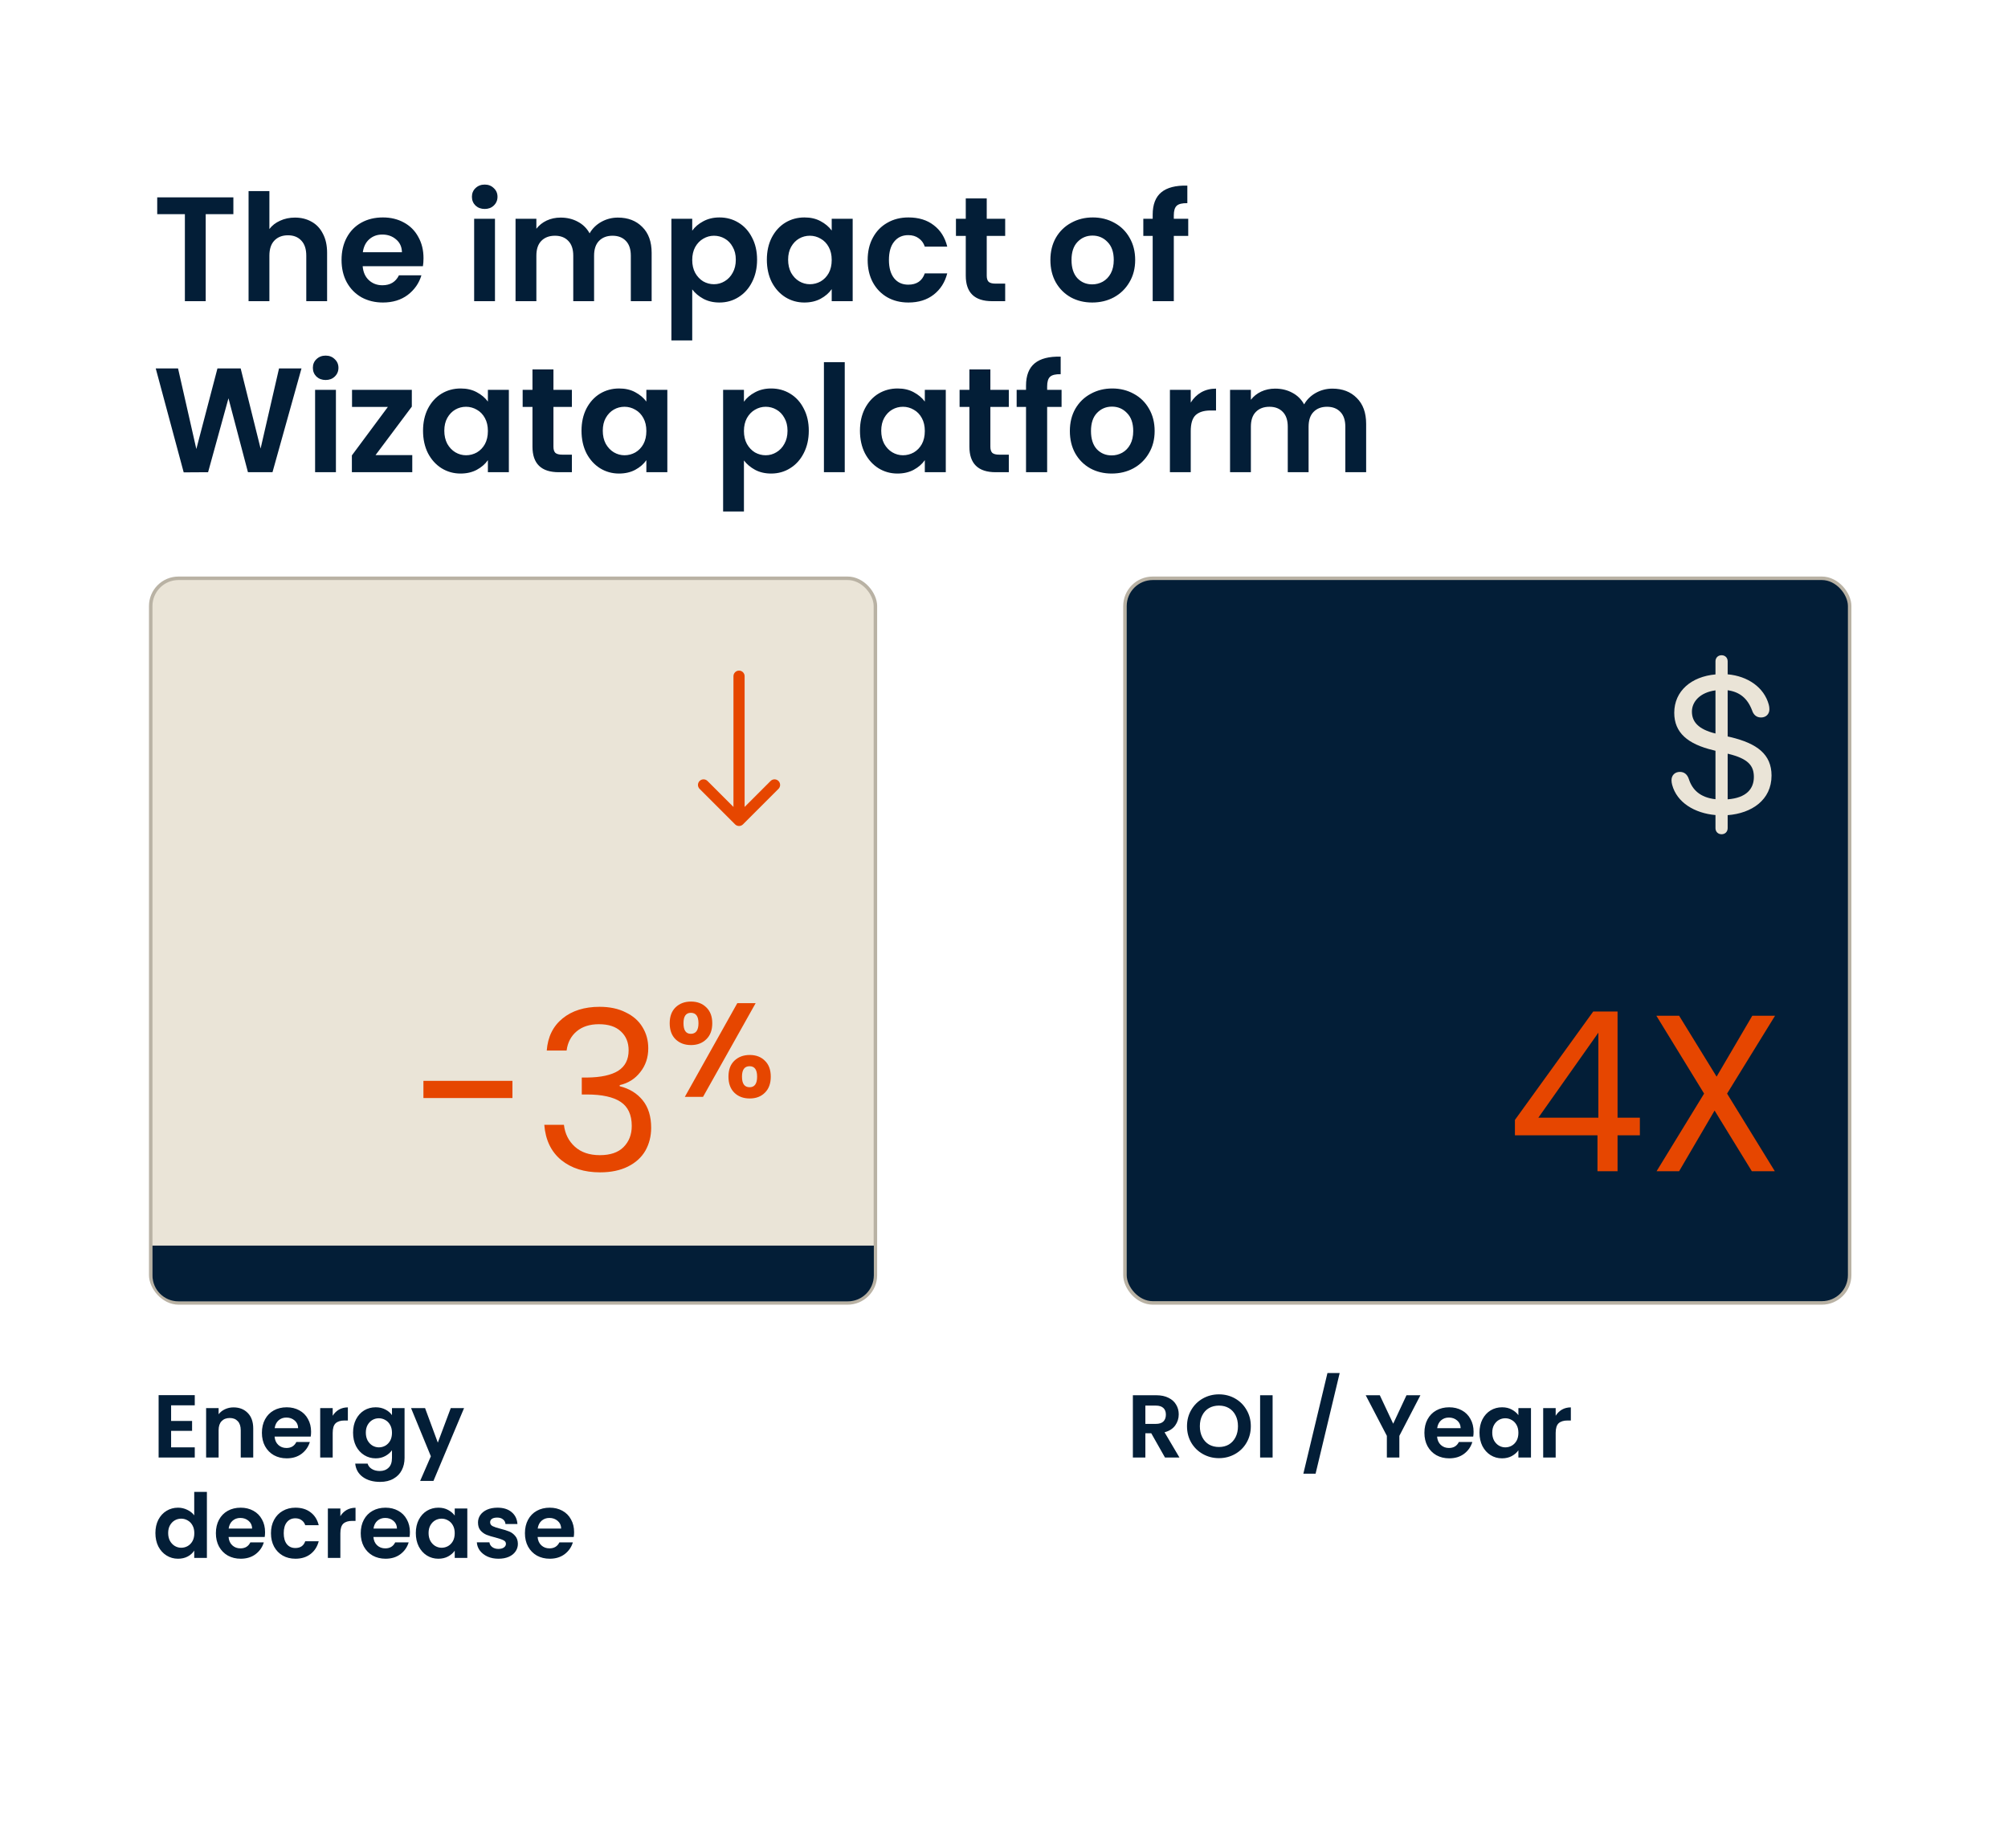 <svg width="540" height="497" viewBox="0 0 540 497" fill="none" xmlns="http://www.w3.org/2000/svg">
<rect width="540" height="497" fill="white"/>
<path d="M62.76 53.08V57.6H55.32V81H49.72V57.6H42.28V53.08H62.76ZM79.326 58.52C81.006 58.52 82.499 58.893 83.806 59.64C85.113 60.36 86.126 61.44 86.846 62.88C87.593 64.293 87.966 66 87.966 68V81H82.366V68.76C82.366 67 81.926 65.653 81.046 64.72C80.166 63.76 78.966 63.28 77.446 63.28C75.899 63.28 74.673 63.76 73.766 64.72C72.886 65.653 72.446 67 72.446 68.76V81H66.846V51.4H72.446V61.6C73.166 60.64 74.126 59.893 75.326 59.36C76.526 58.8 77.859 58.52 79.326 58.52ZM113.891 69.44C113.891 70.24 113.838 70.96 113.731 71.6H97.531C97.665 73.2 98.225 74.453 99.211 75.36C100.198 76.267 101.411 76.72 102.851 76.72C104.931 76.72 106.411 75.827 107.291 74.04H113.331C112.691 76.173 111.465 77.933 109.651 79.32C107.838 80.68 105.611 81.36 102.971 81.36C100.838 81.36 98.918 80.893 97.211 79.96C95.531 79 94.211 77.653 93.251 75.92C92.318 74.187 91.851 72.187 91.851 69.92C91.851 67.627 92.318 65.613 93.251 63.88C94.185 62.147 95.491 60.813 97.171 59.88C98.851 58.947 100.785 58.48 102.971 58.48C105.078 58.48 106.958 58.933 108.611 59.84C110.291 60.747 111.585 62.04 112.491 63.72C113.425 65.373 113.891 67.28 113.891 69.44ZM108.091 67.84C108.065 66.4 107.545 65.253 106.531 64.4C105.518 63.52 104.278 63.08 102.811 63.08C101.425 63.08 100.251 63.507 99.291 64.36C98.358 65.187 97.785 66.347 97.571 67.84H108.091ZM130.35 56.2C129.363 56.2 128.537 55.893 127.87 55.28C127.23 54.64 126.91 53.853 126.91 52.92C126.91 51.987 127.23 51.213 127.87 50.6C128.537 49.96 129.363 49.64 130.35 49.64C131.337 49.64 132.15 49.96 132.79 50.6C133.457 51.213 133.79 51.987 133.79 52.92C133.79 53.853 133.457 54.64 132.79 55.28C132.15 55.893 131.337 56.2 130.35 56.2ZM133.11 58.84V81H127.51V58.84H133.11ZM166.163 58.52C168.883 58.52 171.069 59.36 172.723 61.04C174.403 62.693 175.243 65.013 175.243 68V81H169.643V68.76C169.643 67.027 169.203 65.707 168.323 64.8C167.443 63.867 166.243 63.4 164.723 63.4C163.203 63.4 161.989 63.867 161.083 64.8C160.203 65.707 159.763 67.027 159.763 68.76V81H154.163V68.76C154.163 67.027 153.723 65.707 152.843 64.8C151.963 63.867 150.763 63.4 149.243 63.4C147.696 63.4 146.469 63.867 145.563 64.8C144.683 65.707 144.243 67.027 144.243 68.76V81H138.643V58.84H144.243V61.52C144.963 60.587 145.883 59.853 147.003 59.32C148.149 58.787 149.403 58.52 150.763 58.52C152.496 58.52 154.043 58.893 155.403 59.64C156.763 60.36 157.816 61.4 158.563 62.76C159.283 61.48 160.323 60.453 161.683 59.68C163.069 58.907 164.563 58.52 166.163 58.52ZM186.157 62.04C186.877 61.027 187.864 60.187 189.117 59.52C190.397 58.827 191.85 58.48 193.477 58.48C195.37 58.48 197.077 58.947 198.597 59.88C200.144 60.813 201.357 62.147 202.237 63.88C203.144 65.587 203.597 67.573 203.597 69.84C203.597 72.107 203.144 74.12 202.237 75.88C201.357 77.613 200.144 78.96 198.597 79.92C197.077 80.88 195.37 81.36 193.477 81.36C191.85 81.36 190.41 81.027 189.157 80.36C187.93 79.693 186.93 78.853 186.157 77.84V91.56H180.557V58.84H186.157V62.04ZM197.877 69.84C197.877 68.507 197.597 67.36 197.037 66.4C196.504 65.413 195.784 64.667 194.877 64.16C193.997 63.653 193.037 63.4 191.997 63.4C190.984 63.4 190.024 63.667 189.117 64.2C188.237 64.707 187.517 65.453 186.957 66.44C186.424 67.427 186.157 68.587 186.157 69.92C186.157 71.253 186.424 72.413 186.957 73.4C187.517 74.387 188.237 75.147 189.117 75.68C190.024 76.187 190.984 76.44 191.997 76.44C193.037 76.44 193.997 76.173 194.877 75.64C195.784 75.107 196.504 74.347 197.037 73.36C197.597 72.373 197.877 71.2 197.877 69.84ZM206.226 69.84C206.226 67.6 206.666 65.613 207.546 63.88C208.453 62.147 209.666 60.813 211.186 59.88C212.733 58.947 214.453 58.48 216.346 58.48C218 58.48 219.44 58.813 220.666 59.48C221.92 60.147 222.92 60.987 223.666 62V58.84H229.306V81H223.666V77.76C222.946 78.8 221.946 79.667 220.666 80.36C219.413 81.027 217.96 81.36 216.306 81.36C214.44 81.36 212.733 80.88 211.186 79.92C209.666 78.96 208.453 77.613 207.546 75.88C206.666 74.12 206.226 72.107 206.226 69.84ZM223.666 69.92C223.666 68.56 223.4 67.4 222.866 66.44C222.333 65.453 221.613 64.707 220.706 64.2C219.8 63.667 218.826 63.4 217.786 63.4C216.746 63.4 215.786 63.653 214.906 64.16C214.026 64.667 213.306 65.413 212.746 66.4C212.213 67.36 211.946 68.507 211.946 69.84C211.946 71.173 212.213 72.347 212.746 73.36C213.306 74.347 214.026 75.107 214.906 75.64C215.813 76.173 216.773 76.44 217.786 76.44C218.826 76.44 219.8 76.187 220.706 75.68C221.613 75.147 222.333 74.4 222.866 73.44C223.4 72.453 223.666 71.28 223.666 69.92ZM233.336 69.92C233.336 67.627 233.802 65.627 234.736 63.92C235.669 62.187 236.962 60.853 238.616 59.92C240.269 58.96 242.162 58.48 244.296 58.48C247.042 58.48 249.309 59.173 251.096 60.56C252.909 61.92 254.122 63.84 254.736 66.32H248.696C248.376 65.36 247.829 64.613 247.056 64.08C246.309 63.52 245.376 63.24 244.256 63.24C242.656 63.24 241.389 63.827 240.456 65C239.522 66.147 239.056 67.787 239.056 69.92C239.056 72.027 239.522 73.667 240.456 74.84C241.389 75.987 242.656 76.56 244.256 76.56C246.522 76.56 248.002 75.547 248.696 73.52H254.736C254.122 75.92 252.909 77.827 251.096 79.24C249.282 80.653 247.016 81.36 244.296 81.36C242.162 81.36 240.269 80.893 238.616 79.96C236.962 79 235.669 77.667 234.736 75.96C233.802 74.227 233.336 72.213 233.336 69.92ZM265.358 63.44V74.16C265.358 74.907 265.531 75.453 265.878 75.8C266.251 76.12 266.865 76.28 267.718 76.28H270.318V81H266.798C262.078 81 259.718 78.707 259.718 74.12V63.44H257.078V58.84H259.718V53.36H265.358V58.84H270.318V63.44H265.358ZM293.717 81.36C291.584 81.36 289.664 80.893 287.957 79.96C286.251 79 284.904 77.653 283.917 75.92C282.957 74.187 282.477 72.187 282.477 69.92C282.477 67.653 282.971 65.653 283.957 63.92C284.971 62.187 286.344 60.853 288.077 59.92C289.811 58.96 291.744 58.48 293.877 58.48C296.011 58.48 297.944 58.96 299.677 59.92C301.411 60.853 302.771 62.187 303.757 63.92C304.771 65.653 305.277 67.653 305.277 69.92C305.277 72.187 304.757 74.187 303.717 75.92C302.704 77.653 301.317 79 299.557 79.96C297.824 80.893 295.877 81.36 293.717 81.36ZM293.717 76.48C294.731 76.48 295.677 76.24 296.557 75.76C297.464 75.253 298.184 74.507 298.717 73.52C299.251 72.533 299.517 71.333 299.517 69.92C299.517 67.813 298.957 66.2 297.837 65.08C296.744 63.933 295.397 63.36 293.797 63.36C292.197 63.36 290.851 63.933 289.757 65.08C288.691 66.2 288.157 67.813 288.157 69.92C288.157 72.027 288.677 73.653 289.717 74.8C290.784 75.92 292.117 76.48 293.717 76.48ZM319.545 63.44H315.665V81H309.985V63.44H307.465V58.84H309.985V57.72C309.985 55 310.758 53 312.305 51.72C313.852 50.44 316.185 49.84 319.305 49.92V54.64C317.945 54.613 316.998 54.84 316.465 55.32C315.932 55.8 315.665 56.667 315.665 57.92V58.84H319.545V63.44ZM81.08 99.08L73.28 127H66.68L61.44 107.12L55.96 127L49.4 127.04L41.88 99.08H47.88L52.8 120.76L58.48 99.08H64.72L70.08 120.64L75.04 99.08H81.08ZM87.577 102.2C86.59 102.2 85.763 101.893 85.097 101.28C84.457 100.64 84.137 99.853 84.137 98.92C84.137 97.987 84.457 97.213 85.097 96.6C85.763 95.96 86.59 95.64 87.577 95.64C88.563 95.64 89.377 95.96 90.017 96.6C90.683 97.213 91.017 97.987 91.017 98.92C91.017 99.853 90.683 100.64 90.017 101.28C89.377 101.893 88.563 102.2 87.577 102.2ZM90.337 104.84V127H84.737V104.84H90.337ZM100.989 122.4H110.869V127H94.629V122.48L104.309 109.44H94.669V104.84H110.749V109.36L100.989 122.4ZM113.765 115.84C113.765 113.6 114.205 111.613 115.085 109.88C115.992 108.147 117.205 106.813 118.725 105.88C120.272 104.947 121.992 104.48 123.885 104.48C125.539 104.48 126.979 104.813 128.205 105.48C129.459 106.147 130.459 106.987 131.205 108V104.84H136.845V127H131.205V123.76C130.485 124.8 129.485 125.667 128.205 126.36C126.952 127.027 125.499 127.36 123.845 127.36C121.979 127.36 120.272 126.88 118.725 125.92C117.205 124.96 115.992 123.613 115.085 121.88C114.205 120.12 113.765 118.107 113.765 115.84ZM131.205 115.92C131.205 114.56 130.939 113.4 130.405 112.44C129.872 111.453 129.152 110.707 128.245 110.2C127.339 109.667 126.365 109.4 125.325 109.4C124.285 109.4 123.325 109.653 122.445 110.16C121.565 110.667 120.845 111.413 120.285 112.4C119.752 113.36 119.485 114.507 119.485 115.84C119.485 117.173 119.752 118.347 120.285 119.36C120.845 120.347 121.565 121.107 122.445 121.64C123.352 122.173 124.312 122.44 125.325 122.44C126.365 122.44 127.339 122.187 128.245 121.68C129.152 121.147 129.872 120.4 130.405 119.44C130.939 118.453 131.205 117.28 131.205 115.92ZM148.835 109.44V120.16C148.835 120.907 149.008 121.453 149.355 121.8C149.728 122.12 150.341 122.28 151.195 122.28H153.795V127H150.275C145.555 127 143.195 124.707 143.195 120.12V109.44H140.555V104.84H143.195V99.36H148.835V104.84H153.795V109.44H148.835ZM156.382 115.84C156.382 113.6 156.822 111.613 157.702 109.88C158.609 108.147 159.823 106.813 161.343 105.88C162.889 104.947 164.609 104.48 166.503 104.48C168.156 104.48 169.596 104.813 170.823 105.48C172.076 106.147 173.076 106.987 173.823 108V104.84H179.463V127H173.823V123.76C173.103 124.8 172.103 125.667 170.823 126.36C169.569 127.027 168.116 127.36 166.463 127.36C164.596 127.36 162.889 126.88 161.343 125.92C159.823 124.96 158.609 123.613 157.702 121.88C156.822 120.12 156.382 118.107 156.382 115.84ZM173.823 115.92C173.823 114.56 173.556 113.4 173.023 112.44C172.489 111.453 171.769 110.707 170.863 110.2C169.956 109.667 168.983 109.4 167.943 109.4C166.903 109.4 165.943 109.653 165.062 110.16C164.183 110.667 163.463 111.413 162.903 112.4C162.369 113.36 162.103 114.507 162.103 115.84C162.103 117.173 162.369 118.347 162.903 119.36C163.463 120.347 164.183 121.107 165.062 121.64C165.969 122.173 166.929 122.44 167.943 122.44C168.983 122.44 169.956 122.187 170.863 121.68C171.769 121.147 172.489 120.4 173.023 119.44C173.556 118.453 173.823 117.28 173.823 115.92ZM200.063 108.04C200.783 107.027 201.77 106.187 203.023 105.52C204.303 104.827 205.756 104.48 207.383 104.48C209.276 104.48 210.983 104.947 212.503 105.88C214.05 106.813 215.263 108.147 216.143 109.88C217.05 111.587 217.503 113.573 217.503 115.84C217.503 118.107 217.05 120.12 216.143 121.88C215.263 123.613 214.05 124.96 212.503 125.92C210.983 126.88 209.276 127.36 207.383 127.36C205.756 127.36 204.316 127.027 203.063 126.36C201.836 125.693 200.836 124.853 200.063 123.84V137.56H194.463V104.84H200.063V108.04ZM211.783 115.84C211.783 114.507 211.503 113.36 210.943 112.4C210.41 111.413 209.69 110.667 208.783 110.16C207.903 109.653 206.943 109.4 205.903 109.4C204.89 109.4 203.93 109.667 203.023 110.2C202.143 110.707 201.423 111.453 200.863 112.44C200.33 113.427 200.063 114.587 200.063 115.92C200.063 117.253 200.33 118.413 200.863 119.4C201.423 120.387 202.143 121.147 203.023 121.68C203.93 122.187 204.89 122.44 205.903 122.44C206.943 122.44 207.903 122.173 208.783 121.64C209.69 121.107 210.41 120.347 210.943 119.36C211.503 118.373 211.783 117.2 211.783 115.84ZM227.173 97.4V127H221.573V97.4H227.173ZM231.265 115.84C231.265 113.6 231.705 111.613 232.585 109.88C233.492 108.147 234.705 106.813 236.225 105.88C237.772 104.947 239.492 104.48 241.385 104.48C243.039 104.48 244.479 104.813 245.705 105.48C246.959 106.147 247.959 106.987 248.705 108V104.84H254.345V127H248.705V123.76C247.985 124.8 246.985 125.667 245.705 126.36C244.452 127.027 242.999 127.36 241.345 127.36C239.479 127.36 237.772 126.88 236.225 125.92C234.705 124.96 233.492 123.613 232.585 121.88C231.705 120.12 231.265 118.107 231.265 115.84ZM248.705 115.92C248.705 114.56 248.439 113.4 247.905 112.44C247.372 111.453 246.652 110.707 245.745 110.2C244.839 109.667 243.865 109.4 242.825 109.4C241.785 109.4 240.825 109.653 239.945 110.16C239.065 110.667 238.345 111.413 237.785 112.4C237.252 113.36 236.985 114.507 236.985 115.84C236.985 117.173 237.252 118.347 237.785 119.36C238.345 120.347 239.065 121.107 239.945 121.64C240.852 122.173 241.812 122.44 242.825 122.44C243.865 122.44 244.839 122.187 245.745 121.68C246.652 121.147 247.372 120.4 247.905 119.44C248.439 118.453 248.705 117.28 248.705 115.92ZM266.335 109.44V120.16C266.335 120.907 266.508 121.453 266.855 121.8C267.228 122.12 267.841 122.28 268.695 122.28H271.295V127H267.775C263.055 127 260.695 124.707 260.695 120.12V109.44H258.055V104.84H260.695V99.36H266.335V104.84H271.295V109.44H266.335ZM285.483 109.44H281.603V127H275.923V109.44H273.403V104.84H275.923V103.72C275.923 101 276.696 99 278.243 97.72C279.789 96.44 282.123 95.84 285.243 95.92V100.64C283.883 100.613 282.936 100.84 282.403 101.32C281.869 101.8 281.603 102.667 281.603 103.92V104.84H285.483V109.44ZM298.952 127.36C296.818 127.36 294.898 126.893 293.192 125.96C291.485 125 290.138 123.653 289.152 121.92C288.192 120.187 287.712 118.187 287.712 115.92C287.712 113.653 288.205 111.653 289.192 109.92C290.205 108.187 291.578 106.853 293.312 105.92C295.045 104.96 296.978 104.48 299.112 104.48C301.245 104.48 303.178 104.96 304.912 105.92C306.645 106.853 308.005 108.187 308.992 109.92C310.005 111.653 310.512 113.653 310.512 115.92C310.512 118.187 309.992 120.187 308.952 121.92C307.938 123.653 306.552 125 304.792 125.96C303.058 126.893 301.112 127.36 298.952 127.36ZM298.952 122.48C299.965 122.48 300.912 122.24 301.792 121.76C302.698 121.253 303.418 120.507 303.952 119.52C304.485 118.533 304.752 117.333 304.752 115.92C304.752 113.813 304.192 112.2 303.072 111.08C301.978 109.933 300.632 109.36 299.032 109.36C297.432 109.36 296.085 109.933 294.992 111.08C293.925 112.2 293.392 113.813 293.392 115.92C293.392 118.027 293.912 119.653 294.952 120.8C296.018 121.92 297.352 122.48 298.952 122.48ZM320.219 108.28C320.939 107.107 321.873 106.187 323.019 105.52C324.193 104.853 325.526 104.52 327.019 104.52V110.4H325.539C323.779 110.4 322.446 110.813 321.539 111.64C320.659 112.467 320.219 113.907 320.219 115.96V127H314.619V104.84H320.219V108.28ZM358.311 104.52C361.031 104.52 363.218 105.36 364.871 107.04C366.551 108.693 367.391 111.013 367.391 114V127H361.791V114.76C361.791 113.027 361.351 111.707 360.471 110.8C359.591 109.867 358.391 109.4 356.871 109.4C355.351 109.4 354.138 109.867 353.231 110.8C352.351 111.707 351.911 113.027 351.911 114.76V127H346.311V114.76C346.311 113.027 345.871 111.707 344.991 110.8C344.111 109.867 342.911 109.4 341.391 109.4C339.845 109.4 338.618 109.867 337.711 110.8C336.831 111.707 336.391 113.027 336.391 114.76V127H330.791V104.84H336.391V107.52C337.111 106.587 338.031 105.853 339.151 105.32C340.298 104.787 341.551 104.52 342.911 104.52C344.645 104.52 346.191 104.893 347.551 105.64C348.911 106.36 349.965 107.4 350.711 108.76C351.431 107.48 352.471 106.453 353.831 105.68C355.218 104.907 356.711 104.52 358.311 104.52Z" fill="#031E37"/>
<rect x="302.53" y="155.53" width="194.888" height="194.888" rx="7.47" fill="#031E37" stroke="#B9B2A4" stroke-width="0.939"/>
<path d="M407.4 305.34V301.2L428.46 272.04H435V300.6H441V305.34H435V315H429.6V305.34H407.4ZM429.84 277.74L413.7 300.6H429.84V277.74ZM464.454 294.12L477.294 315H471.114L461.094 298.68L451.554 315H445.494L458.274 294.12L445.434 273.18H451.554L461.634 289.56L471.234 273.18H477.354L464.454 294.12Z" fill="#E64600"/>
<path d="M462.973 224.37C462.044 224.37 461.334 223.714 461.334 222.731V219.208C455.763 218.716 450.956 215.876 449.673 211.042C449.564 210.633 449.509 210.223 449.509 209.813C449.509 208.503 450.437 207.601 451.748 207.601C452.868 207.601 453.715 208.175 454.179 209.54C455.08 212.353 457.156 214.483 461.334 214.948V201.921L460.706 201.757C453.906 200.118 450.246 197.087 450.246 191.707C450.246 185.835 454.862 181.957 461.334 181.384V177.861C461.334 176.878 462.044 176.222 462.973 176.222C463.901 176.222 464.611 176.878 464.611 177.861V181.357C470.046 181.848 474.415 184.88 475.672 189.522C475.781 189.932 475.836 190.342 475.836 190.751C475.836 192.062 474.907 192.963 473.596 192.963C472.313 192.963 471.548 192.199 471.166 191.024C469.964 187.856 467.861 186.081 464.611 185.644V198.07L465.458 198.261C472.476 199.955 476.409 202.849 476.409 208.585C476.409 215.166 471.056 218.744 464.611 219.235V222.731C464.611 223.714 463.901 224.37 462.973 224.37ZM454.998 191.379C454.998 194.056 456.637 196.131 461.334 197.278V185.672C457.183 186.218 454.998 188.73 454.998 191.379ZM464.775 202.74L464.611 202.713V214.975C469.691 214.593 471.657 212.107 471.657 208.967C471.657 205.963 470.182 204.051 464.775 202.74Z" fill="#EAE4D7"/>
<path d="M313.296 392L309.6 385.472H308.016V392H304.656V375.248H310.944C312.24 375.248 313.344 375.48 314.256 375.944C315.168 376.392 315.848 377.008 316.296 377.792C316.76 378.56 316.992 379.424 316.992 380.384C316.992 381.488 316.672 382.488 316.032 383.384C315.392 384.264 314.44 384.872 313.176 385.208L317.184 392H313.296ZM308.016 382.952H310.824C311.736 382.952 312.416 382.736 312.864 382.304C313.312 381.856 313.536 381.24 313.536 380.456C313.536 379.688 313.312 379.096 312.864 378.68C312.416 378.248 311.736 378.032 310.824 378.032H308.016V382.952ZM327.807 392.168C326.239 392.168 324.799 391.8 323.487 391.064C322.175 390.328 321.135 389.312 320.367 388.016C319.599 386.704 319.215 385.224 319.215 383.576C319.215 381.944 319.599 380.48 320.367 379.184C321.135 377.872 322.175 376.848 323.487 376.112C324.799 375.376 326.239 375.008 327.807 375.008C329.391 375.008 330.831 375.376 332.127 376.112C333.439 376.848 334.471 377.872 335.223 379.184C335.991 380.48 336.375 381.944 336.375 383.576C336.375 385.224 335.991 386.704 335.223 388.016C334.471 389.312 333.439 390.328 332.127 391.064C330.815 391.8 329.375 392.168 327.807 392.168ZM327.807 389.168C328.815 389.168 329.703 388.944 330.471 388.496C331.239 388.032 331.839 387.376 332.271 386.528C332.703 385.68 332.919 384.696 332.919 383.576C332.919 382.456 332.703 381.48 332.271 380.648C331.839 379.8 331.239 379.152 330.471 378.704C329.703 378.256 328.815 378.032 327.807 378.032C326.799 378.032 325.903 378.256 325.119 378.704C324.351 379.152 323.751 379.8 323.319 380.648C322.887 381.48 322.671 382.456 322.671 383.576C322.671 384.696 322.887 385.68 323.319 386.528C323.751 387.376 324.351 388.032 325.119 388.496C325.903 388.944 326.799 389.168 327.807 389.168ZM342.235 375.248V392H338.875V375.248H342.235ZM360.273 369.272L353.793 396.344H350.505L356.985 369.272H360.273ZM381.984 375.248L376.32 386.168V392H372.96V386.168L367.272 375.248H371.064L374.664 382.904L378.24 375.248H381.984ZM396.282 385.064C396.282 385.544 396.25 385.976 396.186 386.36H386.466C386.546 387.32 386.882 388.072 387.474 388.616C388.066 389.16 388.794 389.432 389.658 389.432C390.906 389.432 391.794 388.896 392.322 387.824H395.946C395.562 389.104 394.826 390.16 393.738 390.992C392.65 391.808 391.314 392.216 389.73 392.216C388.45 392.216 387.298 391.936 386.274 391.376C385.266 390.8 384.474 389.992 383.898 388.952C383.338 387.912 383.058 386.712 383.058 385.352C383.058 383.976 383.338 382.768 383.898 381.728C384.458 380.688 385.242 379.888 386.25 379.328C387.258 378.768 388.418 378.488 389.73 378.488C390.994 378.488 392.122 378.76 393.114 379.304C394.122 379.848 394.898 380.624 395.442 381.632C396.002 382.624 396.282 383.768 396.282 385.064ZM392.802 384.104C392.786 383.24 392.474 382.552 391.866 382.04C391.258 381.512 390.514 381.248 389.634 381.248C388.802 381.248 388.098 381.504 387.522 382.016C386.962 382.512 386.618 383.208 386.49 384.104H392.802ZM397.87 385.304C397.87 383.96 398.134 382.768 398.662 381.728C399.206 380.688 399.934 379.888 400.846 379.328C401.774 378.768 402.806 378.488 403.942 378.488C404.934 378.488 405.798 378.688 406.534 379.088C407.286 379.488 407.886 379.992 408.334 380.6V378.704H411.718V392H408.334V390.056C407.902 390.68 407.302 391.2 406.534 391.616C405.782 392.016 404.91 392.216 403.918 392.216C402.798 392.216 401.774 391.928 400.846 391.352C399.934 390.776 399.206 389.968 398.662 388.928C398.134 387.872 397.87 386.664 397.87 385.304ZM408.334 385.352C408.334 384.536 408.174 383.84 407.854 383.264C407.534 382.672 407.102 382.224 406.558 381.92C406.014 381.6 405.43 381.44 404.806 381.44C404.182 381.44 403.606 381.592 403.078 381.896C402.55 382.2 402.118 382.648 401.782 383.24C401.462 383.816 401.302 384.504 401.302 385.304C401.302 386.104 401.462 386.808 401.782 387.416C402.118 388.008 402.55 388.464 403.078 388.784C403.622 389.104 404.198 389.264 404.806 389.264C405.43 389.264 406.014 389.112 406.558 388.808C407.102 388.488 407.534 388.04 407.854 387.464C408.174 386.872 408.334 386.168 408.334 385.352ZM418.36 380.768C418.792 380.064 419.352 379.512 420.04 379.112C420.744 378.712 421.544 378.512 422.44 378.512V382.04H421.552C420.496 382.04 419.696 382.288 419.152 382.784C418.624 383.28 418.36 384.144 418.36 385.376V392H415V378.704H418.36V380.768Z" fill="#031E37"/>
<rect x="40.53" y="155.53" width="194.888" height="194.888" rx="7.47" fill="#EAE4D7" stroke="#B9B2A4" stroke-width="0.939"/>
<path d="M41 335H235V343C235 346.866 231.866 350 228 350H48C44.134 350 41 346.866 41 343V335Z" fill="#031E37"/>
<path d="M137.807 290.7V295.32H113.867V290.7H137.807ZM147.034 282.54C147.314 278.86 148.734 275.98 151.294 273.9C153.854 271.82 157.174 270.78 161.254 270.78C163.974 270.78 166.314 271.28 168.274 272.28C170.274 273.24 171.774 274.56 172.774 276.24C173.814 277.92 174.334 279.82 174.334 281.94C174.334 284.42 173.614 286.56 172.174 288.36C170.774 290.16 168.934 291.32 166.654 291.84V292.14C169.254 292.78 171.314 294.04 172.834 295.92C174.354 297.8 175.114 300.26 175.114 303.3C175.114 305.58 174.594 307.64 173.554 309.48C172.514 311.28 170.954 312.7 168.874 313.74C166.794 314.78 164.294 315.3 161.374 315.3C157.134 315.3 153.654 314.2 150.934 312C148.214 309.76 146.694 306.6 146.374 302.52H151.654C151.934 304.92 152.914 306.88 154.594 308.4C156.274 309.92 158.514 310.68 161.314 310.68C164.114 310.68 166.234 309.96 167.674 308.52C169.154 307.04 169.894 305.14 169.894 302.82C169.894 299.82 168.894 297.66 166.894 296.34C164.894 295.02 161.874 294.36 157.834 294.36H156.454V289.8H157.894C161.574 289.76 164.354 289.16 166.234 288C168.114 286.8 169.054 284.96 169.054 282.48C169.054 280.36 168.354 278.66 166.954 277.38C165.594 276.1 163.634 275.46 161.074 275.46C158.594 275.46 156.594 276.1 155.074 277.38C153.554 278.66 152.654 280.38 152.374 282.54H147.034ZM180.098 275.2C180.098 273.376 180.626 271.948 181.682 270.916C182.762 269.884 184.142 269.368 185.822 269.368C187.502 269.368 188.87 269.884 189.926 270.916C191.006 271.948 191.546 273.376 191.546 275.2C191.546 277.048 191.006 278.488 189.926 279.52C188.87 280.552 187.502 281.068 185.822 281.068C184.142 281.068 182.762 280.552 181.682 279.52C180.626 278.488 180.098 277.048 180.098 275.2ZM203.21 269.8L189.062 295H184.166L198.278 269.8H203.21ZM185.786 272.392C184.466 272.392 183.806 273.328 183.806 275.2C183.806 277.096 184.466 278.044 185.786 278.044C186.434 278.044 186.938 277.816 187.298 277.36C187.658 276.88 187.838 276.16 187.838 275.2C187.838 273.328 187.154 272.392 185.786 272.392ZM195.902 289.564C195.902 287.716 196.43 286.288 197.486 285.28C198.566 284.248 199.946 283.732 201.626 283.732C203.306 283.732 204.662 284.248 205.694 285.28C206.75 286.288 207.278 287.716 207.278 289.564C207.278 291.412 206.75 292.852 205.694 293.884C204.662 294.916 203.306 295.432 201.626 295.432C199.922 295.432 198.542 294.916 197.486 293.884C196.43 292.852 195.902 291.412 195.902 289.564ZM201.59 286.756C200.222 286.756 199.538 287.692 199.538 289.564C199.538 291.46 200.222 292.408 201.59 292.408C202.934 292.408 203.606 291.46 203.606 289.564C203.606 287.692 202.934 286.756 201.59 286.756Z" fill="#E64600"/>
<path d="M197.684 221.71C198.27 222.296 199.22 222.296 199.806 221.71L209.352 212.164C209.938 211.579 209.938 210.629 209.352 210.043C208.766 209.457 207.816 209.457 207.23 210.043L198.745 218.528L190.26 210.043C189.674 209.457 188.724 209.457 188.139 210.043C187.553 210.629 187.553 211.579 188.139 212.164L197.684 221.71ZM200.245 181.86C200.245 181.031 199.574 180.36 198.745 180.36C197.917 180.36 197.245 181.031 197.245 181.86L200.245 181.86ZM200.245 220.65L200.245 181.86L197.245 181.86L197.245 220.65L200.245 220.65Z" fill="#E64600"/>
<path d="M46.016 377.96V382.16H51.656V384.824H46.016V389.264H52.376V392H42.656V375.224H52.376V377.96H46.016ZM62.797 378.512C64.381 378.512 65.661 379.016 66.637 380.024C67.613 381.016 68.101 382.408 68.101 384.2V392H64.741V384.656C64.741 383.6 64.477 382.792 63.949 382.232C63.421 381.656 62.701 381.368 61.789 381.368C60.861 381.368 60.125 381.656 59.581 382.232C59.053 382.792 58.789 383.6 58.789 384.656V392H55.429V378.704H58.789V380.36C59.237 379.784 59.805 379.336 60.493 379.016C61.197 378.68 61.965 378.512 62.797 378.512ZM83.657 385.064C83.657 385.544 83.625 385.976 83.561 386.36H73.841C73.921 387.32 74.257 388.072 74.849 388.616C75.441 389.16 76.169 389.432 77.033 389.432C78.281 389.432 79.169 388.896 79.697 387.824H83.321C82.937 389.104 82.201 390.16 81.113 390.992C80.025 391.808 78.689 392.216 77.105 392.216C75.825 392.216 74.673 391.936 73.649 391.376C72.641 390.8 71.849 389.992 71.273 388.952C70.713 387.912 70.433 386.712 70.433 385.352C70.433 383.976 70.713 382.768 71.273 381.728C71.833 380.688 72.617 379.888 73.625 379.328C74.633 378.768 75.793 378.488 77.105 378.488C78.369 378.488 79.497 378.76 80.489 379.304C81.497 379.848 82.273 380.624 82.817 381.632C83.377 382.624 83.657 383.768 83.657 385.064ZM80.177 384.104C80.161 383.24 79.849 382.552 79.241 382.04C78.633 381.512 77.889 381.248 77.009 381.248C76.177 381.248 75.473 381.504 74.897 382.016C74.337 382.512 73.993 383.208 73.865 384.104H80.177ZM89.469 380.768C89.901 380.064 90.461 379.512 91.149 379.112C91.853 378.712 92.653 378.512 93.549 378.512V382.04H92.661C91.605 382.04 90.805 382.288 90.261 382.784C89.733 383.28 89.469 384.144 89.469 385.376V392H86.109V378.704H89.469V380.768ZM101.02 378.488C102.012 378.488 102.884 378.688 103.636 379.088C104.388 379.472 104.98 379.976 105.412 380.6V378.704H108.796V392.096C108.796 393.328 108.548 394.424 108.052 395.384C107.556 396.36 106.812 397.128 105.82 397.688C104.828 398.264 103.628 398.552 102.22 398.552C100.332 398.552 98.78 398.112 97.564 397.232C96.364 396.352 95.684 395.152 95.524 393.632H98.86C99.036 394.24 99.412 394.72 99.988 395.072C100.58 395.44 101.292 395.624 102.124 395.624C103.1 395.624 103.892 395.328 104.5 394.736C105.108 394.16 105.412 393.28 105.412 392.096V390.032C104.98 390.656 104.38 391.176 103.612 391.592C102.86 392.008 101.996 392.216 101.02 392.216C99.9 392.216 98.876 391.928 97.948 391.352C97.02 390.776 96.284 389.968 95.74 388.928C95.212 387.872 94.948 386.664 94.948 385.304C94.948 383.96 95.212 382.768 95.74 381.728C96.284 380.688 97.012 379.888 97.924 379.328C98.852 378.768 99.884 378.488 101.02 378.488ZM105.412 385.352C105.412 384.536 105.252 383.84 104.932 383.264C104.612 382.672 104.18 382.224 103.636 381.92C103.092 381.6 102.508 381.44 101.884 381.44C101.26 381.44 100.684 381.592 100.156 381.896C99.628 382.2 99.196 382.648 98.86 383.24C98.54 383.816 98.38 384.504 98.38 385.304C98.38 386.104 98.54 386.808 98.86 387.416C99.196 388.008 99.628 388.464 100.156 388.784C100.7 389.104 101.276 389.264 101.884 389.264C102.508 389.264 103.092 389.112 103.636 388.808C104.18 388.488 104.612 388.04 104.932 387.464C105.252 386.872 105.412 386.168 105.412 385.352ZM124.798 378.704L116.566 398.288H112.99L115.87 391.664L110.542 378.704H114.31L117.742 387.992L121.222 378.704H124.798ZM41.792 412.304C41.792 410.96 42.056 409.768 42.584 408.728C43.128 407.688 43.864 406.888 44.792 406.328C45.72 405.768 46.752 405.488 47.888 405.488C48.752 405.488 49.576 405.68 50.36 406.064C51.144 406.432 51.768 406.928 52.232 407.552V401.24H55.64V419H52.232V417.032C51.816 417.688 51.232 418.216 50.48 418.616C49.728 419.016 48.856 419.216 47.864 419.216C46.744 419.216 45.72 418.928 44.792 418.352C43.864 417.776 43.128 416.968 42.584 415.928C42.056 414.872 41.792 413.664 41.792 412.304ZM52.256 412.352C52.256 411.536 52.096 410.84 51.776 410.264C51.456 409.672 51.024 409.224 50.48 408.92C49.936 408.6 49.352 408.44 48.728 408.44C48.104 408.44 47.528 408.592 47 408.896C46.472 409.2 46.04 409.648 45.704 410.24C45.384 410.816 45.224 411.504 45.224 412.304C45.224 413.104 45.384 413.808 45.704 414.416C46.04 415.008 46.472 415.464 47 415.784C47.544 416.104 48.12 416.264 48.728 416.264C49.352 416.264 49.936 416.112 50.48 415.808C51.024 415.488 51.456 415.04 51.776 414.464C52.096 413.872 52.256 413.168 52.256 412.352ZM71.282 412.064C71.282 412.544 71.25 412.976 71.186 413.36H61.466C61.546 414.32 61.882 415.072 62.474 415.616C63.066 416.16 63.794 416.432 64.658 416.432C65.906 416.432 66.794 415.896 67.322 414.824H70.946C70.562 416.104 69.826 417.16 68.738 417.992C67.65 418.808 66.314 419.216 64.73 419.216C63.45 419.216 62.298 418.936 61.274 418.376C60.266 417.8 59.474 416.992 58.898 415.952C58.338 414.912 58.058 413.712 58.058 412.352C58.058 410.976 58.338 409.768 58.898 408.728C59.458 407.688 60.242 406.888 61.25 406.328C62.258 405.768 63.418 405.488 64.73 405.488C65.994 405.488 67.122 405.76 68.114 406.304C69.122 406.848 69.898 407.624 70.442 408.632C71.002 409.624 71.282 410.768 71.282 412.064ZM67.802 411.104C67.786 410.24 67.474 409.552 66.866 409.04C66.258 408.512 65.514 408.248 64.634 408.248C63.802 408.248 63.098 408.504 62.522 409.016C61.962 409.512 61.618 410.208 61.49 411.104H67.802ZM72.87 412.352C72.87 410.976 73.15 409.776 73.71 408.752C74.27 407.712 75.046 406.912 76.038 406.352C77.03 405.776 78.166 405.488 79.446 405.488C81.094 405.488 82.454 405.904 83.526 406.736C84.614 407.552 85.342 408.704 85.71 410.192H82.086C81.894 409.616 81.566 409.168 81.102 408.848C80.654 408.512 80.094 408.344 79.422 408.344C78.462 408.344 77.702 408.696 77.142 409.4C76.582 410.088 76.302 411.072 76.302 412.352C76.302 413.616 76.582 414.6 77.142 415.304C77.702 415.992 78.462 416.336 79.422 416.336C80.782 416.336 81.67 415.728 82.086 414.512H85.71C85.342 415.952 84.614 417.096 83.526 417.944C82.438 418.792 81.078 419.216 79.446 419.216C78.166 419.216 77.03 418.936 76.038 418.376C75.046 417.8 74.27 417 73.71 415.976C73.15 414.936 72.87 413.728 72.87 412.352ZM91.532 407.768C91.964 407.064 92.524 406.512 93.212 406.112C93.916 405.712 94.716 405.512 95.612 405.512V409.04H94.724C93.668 409.04 92.868 409.288 92.324 409.784C91.796 410.28 91.532 411.144 91.532 412.376V419H88.172V405.704H91.532V407.768ZM110.235 412.064C110.235 412.544 110.203 412.976 110.139 413.36H100.419C100.499 414.32 100.835 415.072 101.427 415.616C102.019 416.16 102.747 416.432 103.611 416.432C104.859 416.432 105.747 415.896 106.275 414.824H109.899C109.515 416.104 108.779 417.16 107.691 417.992C106.603 418.808 105.267 419.216 103.683 419.216C102.403 419.216 101.251 418.936 100.227 418.376C99.219 417.8 98.427 416.992 97.851 415.952C97.291 414.912 97.011 413.712 97.011 412.352C97.011 410.976 97.291 409.768 97.851 408.728C98.411 407.688 99.195 406.888 100.203 406.328C101.211 405.768 102.371 405.488 103.683 405.488C104.947 405.488 106.075 405.76 107.067 406.304C108.075 406.848 108.851 407.624 109.395 408.632C109.955 409.624 110.235 410.768 110.235 412.064ZM106.755 411.104C106.739 410.24 106.427 409.552 105.819 409.04C105.211 408.512 104.467 408.248 103.587 408.248C102.755 408.248 102.051 408.504 101.475 409.016C100.915 409.512 100.571 410.208 100.443 411.104H106.755ZM111.823 412.304C111.823 410.96 112.087 409.768 112.615 408.728C113.159 407.688 113.887 406.888 114.799 406.328C115.727 405.768 116.759 405.488 117.895 405.488C118.887 405.488 119.751 405.688 120.487 406.088C121.239 406.488 121.839 406.992 122.287 407.6V405.704H125.671V419H122.287V417.056C121.855 417.68 121.255 418.2 120.487 418.616C119.735 419.016 118.863 419.216 117.871 419.216C116.751 419.216 115.727 418.928 114.799 418.352C113.887 417.776 113.159 416.968 112.615 415.928C112.087 414.872 111.823 413.664 111.823 412.304ZM122.287 412.352C122.287 411.536 122.127 410.84 121.807 410.264C121.487 409.672 121.055 409.224 120.511 408.92C119.967 408.6 119.383 408.44 118.759 408.44C118.135 408.44 117.559 408.592 117.031 408.896C116.503 409.2 116.071 409.648 115.735 410.24C115.415 410.816 115.255 411.504 115.255 412.304C115.255 413.104 115.415 413.808 115.735 414.416C116.071 415.008 116.503 415.464 117.031 415.784C117.575 416.104 118.151 416.264 118.759 416.264C119.383 416.264 119.967 416.112 120.511 415.808C121.055 415.488 121.487 415.04 121.807 414.464C122.127 413.872 122.287 413.168 122.287 412.352ZM134.041 419.216C132.953 419.216 131.977 419.024 131.113 418.64C130.249 418.24 129.561 417.704 129.049 417.032C128.553 416.36 128.281 415.616 128.233 414.8H131.617C131.681 415.312 131.929 415.736 132.361 416.072C132.809 416.408 133.361 416.576 134.017 416.576C134.657 416.576 135.153 416.448 135.505 416.192C135.873 415.936 136.057 415.608 136.057 415.208C136.057 414.776 135.833 414.456 135.385 414.248C134.953 414.024 134.257 413.784 133.297 413.528C132.305 413.288 131.489 413.04 130.849 412.784C130.225 412.528 129.681 412.136 129.217 411.608C128.769 411.08 128.545 410.368 128.545 409.472C128.545 408.736 128.753 408.064 129.169 407.456C129.601 406.848 130.209 406.368 130.993 406.016C131.793 405.664 132.729 405.488 133.801 405.488C135.385 405.488 136.649 405.888 137.593 406.688C138.537 407.472 139.057 408.536 139.153 409.88H135.937C135.889 409.352 135.665 408.936 135.265 408.632C134.881 408.312 134.361 408.152 133.705 408.152C133.097 408.152 132.625 408.264 132.289 408.488C131.969 408.712 131.809 409.024 131.809 409.424C131.809 409.872 132.033 410.216 132.481 410.456C132.929 410.68 133.625 410.912 134.569 411.152C135.529 411.392 136.321 411.64 136.945 411.896C137.569 412.152 138.105 412.552 138.553 413.096C139.017 413.624 139.257 414.328 139.273 415.208C139.273 415.976 139.057 416.664 138.625 417.272C138.209 417.88 137.601 418.36 136.801 418.712C136.017 419.048 135.097 419.216 134.041 419.216ZM154.391 412.064C154.391 412.544 154.359 412.976 154.295 413.36H144.575C144.655 414.32 144.991 415.072 145.583 415.616C146.175 416.16 146.903 416.432 147.767 416.432C149.015 416.432 149.903 415.896 150.431 414.824H154.055C153.671 416.104 152.935 417.16 151.847 417.992C150.759 418.808 149.423 419.216 147.839 419.216C146.559 419.216 145.407 418.936 144.383 418.376C143.375 417.8 142.583 416.992 142.007 415.952C141.447 414.912 141.167 413.712 141.167 412.352C141.167 410.976 141.447 409.768 142.007 408.728C142.567 407.688 143.351 406.888 144.359 406.328C145.367 405.768 146.527 405.488 147.839 405.488C149.103 405.488 150.231 405.76 151.223 406.304C152.231 406.848 153.007 407.624 153.551 408.632C154.111 409.624 154.391 410.768 154.391 412.064ZM150.911 411.104C150.895 410.24 150.583 409.552 149.975 409.04C149.367 408.512 148.623 408.248 147.743 408.248C146.911 408.248 146.207 408.504 145.631 409.016C145.071 409.512 144.727 410.208 144.599 411.104H150.911Z" fill="#031E37"/>
</svg>
